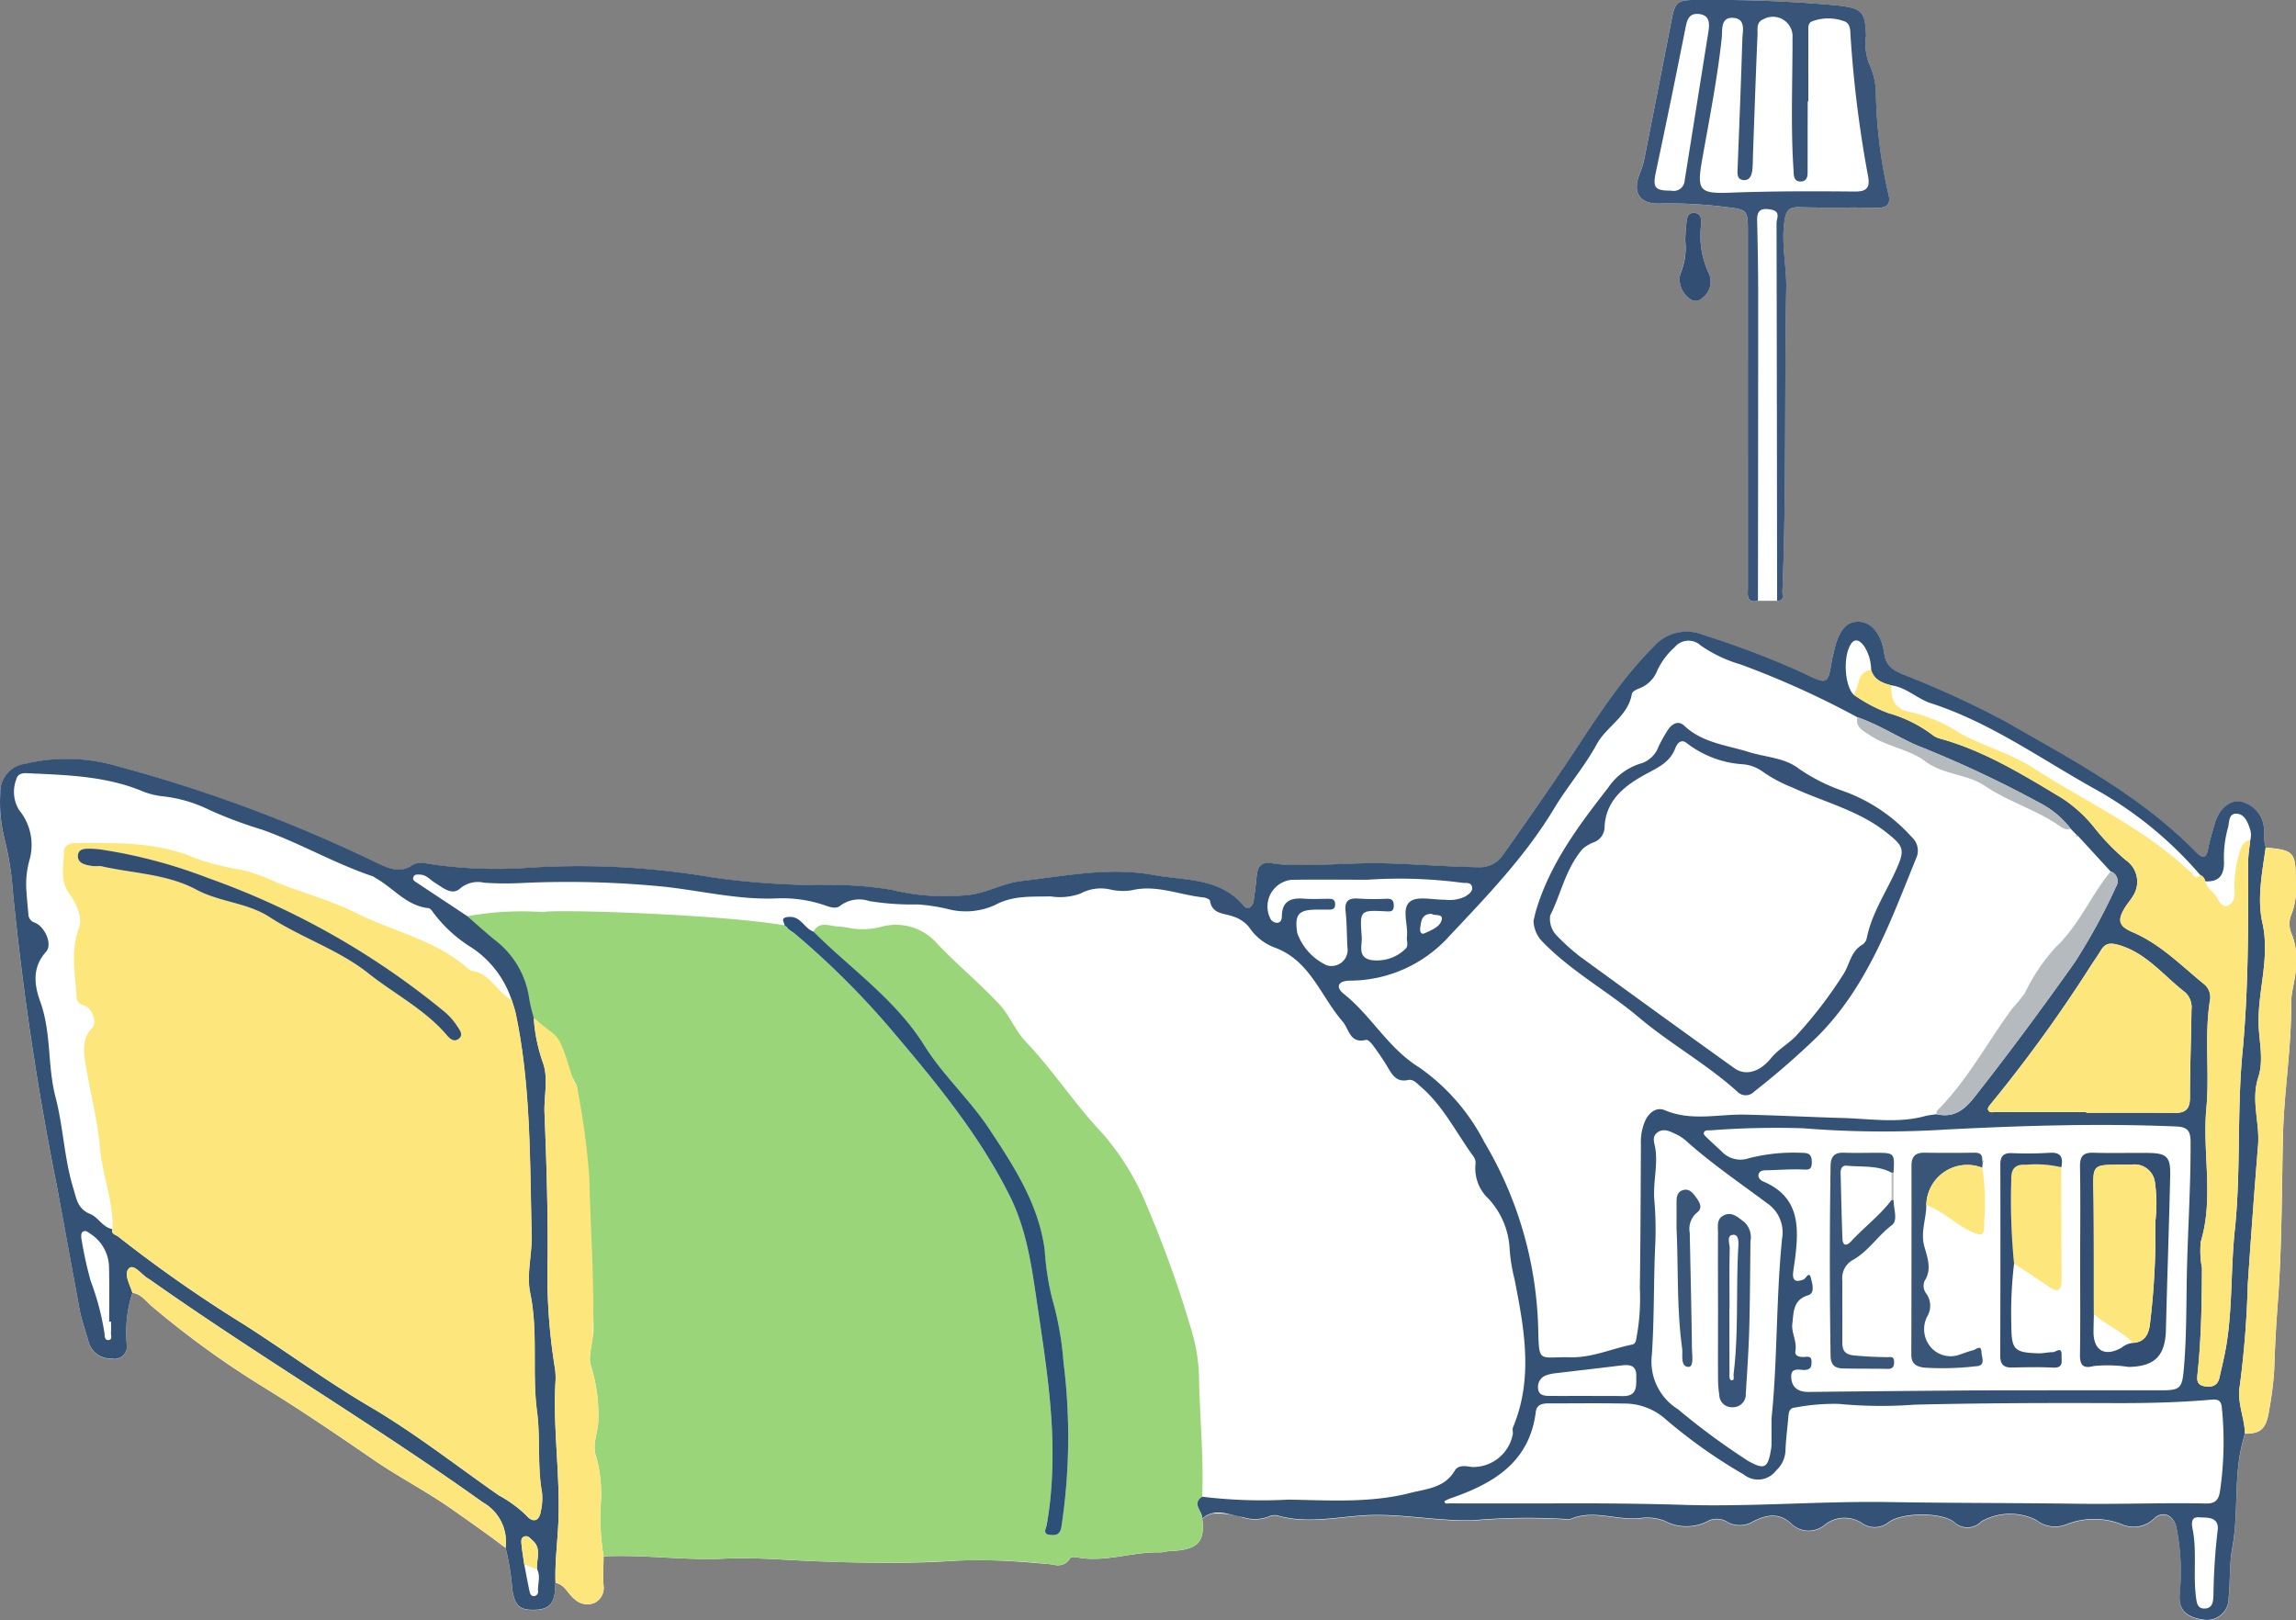 <svg xmlns="http://www.w3.org/2000/svg" width="200" height="141.129" viewBox="0 0 200 141.129">
  <rect x="0" y="0" width="200" height="141.129" fill="#808080" stroke="none"/>
  <g id="ill-bed" transform="translate(-675.413 -789.765)">
    <g id="グループ_29" data-name="グループ 29" transform="translate(675.413 789.765)">
      <path id="パス_244" data-name="パス 244" d="M795.811,807.5a38.41,38.41,0,0,1,5.767.306c1.84.22,1.9.236,1.9,2.121q.009,15.53,0,31.057c0,.6-.164,1.336.879,1.118h1.665c.338.01.45-.115.481-.282a4.563,4.563,0,0,0-.018-.544c.353-8.795.17-17.6.335-26.393.036-1.961-.459-3.9-.154-5.885.13-.848.36-1.208,1.285-1.18,2.277.069,4.557,0,6.834.047,1,.022,1.125-.49.922-1.245a42.263,42.263,0,0,1-1.074-8.539,6.267,6.267,0,0,0-.609-2.793,4.829,4.829,0,0,1-.254-2.388c-.061-2.216-.43-2.429-2.63-2.671a119.572,119.572,0,0,0-12.143-.46c-1.708-.014-1.867.167-2.189,1.843q-1.167,6.075-2.383,12.14a7.643,7.643,0,0,1-.395,1.207C793.423,806.552,794.042,807.553,795.811,807.5Z" transform="translate(-651.228 -789.765)" fill="#fff"/>
      <path id="パス_245" data-name="パス 245" d="M875.018,861.9a2.093,2.093,0,0,1,0-1.681,6.229,6.229,0,0,0,.369-2.826c.011-2.6-.129-2.75-2.613-2.987a4.592,4.592,0,0,1-.144-1.6A2.582,2.582,0,0,0,870.5,850.4c-.956-.084-1.841.729-2.194,2.023-.194.707-.43,1.407-.555,2.124-.155.886-.513.824-1.025.3-4.821-4.94-10.876-8.1-16.756-11.479a82.45,82.45,0,0,0-8.821-4.033c-.9-.383-1.461-.761-1.61-1.823-.242-1.721-1.159-2.734-2.2-2.759-1.127-.026-1.775.765-2.207,2.7-.051.226-.11.452-.148.679-.352,2.074-.377,2.127-2.34,1.163a76.7,76.7,0,0,0-8.849-3.386,3.805,3.805,0,0,0-4.314.984c-3.372,3.353-5.724,7.445-8.381,11.311q-2.359,3.438-4.762,6.843a2.393,2.393,0,0,1-2.156,1.09c-2.739-.045-5.472-.273-8.2-.341-2.415-.06-4.846.176-7.276.133a12.632,12.632,0,0,1-2.422-.118c-.861-.182-1.326.158-1.407,1.049-.066.73-.157,1.457-.265,2.182-.076.512-.48.913-.851.47-2.1-2.5-5.151-2.2-7.886-2.7-3.84-.7-7.656.09-11.478.527-1.575.18-2.916.974-4.428,1.2a19.606,19.606,0,0,1-6.9-.434,30.037,30.037,0,0,0-5.749-.406,68.833,68.833,0,0,1-9.792-.664,68.967,68.967,0,0,0-16.373-.832,39.623,39.623,0,0,1-8.538-.379,1.742,1.742,0,0,0-1.242.1c-1.069.758-2.032.353-3.038-.119a127.963,127.963,0,0,0-22.725-8.472,15.522,15.522,0,0,0-8-.206,2.5,2.5,0,0,0-2.18,2.581,13.387,13.387,0,0,0,.387,4.022,25.774,25.774,0,0,1,.693,4.338,260.6,260.6,0,0,0,3.85,25.835q1,5.347,1.969,10.7c.182.989.532,1.929.8,2.893a1.966,1.966,0,0,0,1.991,1.438,1.071,1.071,0,0,0,1.332-1.195,11.2,11.2,0,0,1,.493-4.533c.758.082,1.174.729,1.672,1.149a79.609,79.609,0,0,0,9.738,7.056c3.278,2.01,6.471,4.187,9.643,6.365,2.2,1.508,4.56,2.718,6.722,4.237,1.586,1.114,3.184,2.227,4.727,3.408a23.4,23.4,0,0,1,.6,3.731c.228,1.317.625,1.714,1.955,1.676,1.23-.035,1.715-.56,1.758-1.9,0-.153.024-.306.037-.458a1.291,1.291,0,0,1,.536.228c.453.325.708.887,1.166,1.217a1.584,1.584,0,0,0,1.7.293,1.45,1.45,0,0,0,.784-1.527c-.027-.419-.028-.839-.021-1.261s.022-.843.024-1.264c2.631-.133,5.257.138,7.881.212.874.024,1.749.027,2.623-.016,1.343-.065,2.677-.033,4.009.029s2.661.149,4,.2c1.974.07,3.952.128,5.931.135s3.954-.034,5.921-.163c.707-.046,1.41-.068,2.11-.071,2.1-.007,4.176.155,6.268.341.157.013.323.042.491.065a1.254,1.254,0,0,0,1.193-.29,1.237,1.237,0,0,0,.185-.265c.043-.078.22-.122.375-.125a.652.652,0,0,1,.142.011,7.72,7.72,0,0,0,1.838.147c1.826-.055,3.624-.6,5.454-.559a2.32,2.32,0,0,0,.453-.048,3.412,3.412,0,0,1,.454-.063c2.318-.1,3.095-.686,2.824-2.8a2.057,2.057,0,0,1,.868-.463,7.2,7.2,0,0,1,2.665.341,3.359,3.359,0,0,0,2.246-.05,1.155,1.155,0,0,1,.791-.091c2.794.8,5.593-.008,8.377-.049,2.906-.041,5.744.541,8.644.461a55.571,55.571,0,0,1,8.328-.091.228.228,0,0,0,.115,0c2.048-.918,4.135.161,6.206-.109a4.2,4.2,0,0,1,2.047.25,4.028,4.028,0,0,0,3.866-.041,1.769,1.769,0,0,1,1.672.186,2.241,2.241,0,0,0,2.188-.114c1.127-.548,2.242-.827,3.377.282a2.159,2.159,0,0,0,2.8.058,2.761,2.761,0,0,1,3.324-.148,1.91,1.91,0,0,0,2.269-.1c1.158-.867,4.541-.907,5.7-.034a1.663,1.663,0,0,0,2.375-.034,5.069,5.069,0,0,1,4.8-.125,2.63,2.63,0,0,0,2.618.373,6.606,6.606,0,0,1,4.737-.045,2.556,2.556,0,0,0,2.906-.468c.76-.73,1.714-.282,1.941.8a19.62,19.62,0,0,1,.287,5.766c-.123,1.394.562,2.063,2.131,2.26a1.87,1.87,0,0,0,2.127-1.912c.151-1.456.057-2.949.323-4.38.565-3.038.1-6.167.892-9.175.067-.259.138-.517.207-.774,1.363.022,1.857-.425,2.1-2a29.466,29.466,0,0,0,.452-3.632c.057-1.918.166-3.842.308-5.747.364-4.875.34-9.751.454-14.628.09-3.824.745-7.62.712-11.468-.01-1.215.531-2.447.413-3.727A5.131,5.131,0,0,0,875.018,861.9Z" transform="translate(-675.412 -780.577)" fill="#fff"/>
      <path id="パス_246" data-name="パス 246" d="M796.939,810.581a2.046,2.046,0,0,0,.808,2.026.8.8,0,0,0,1.145-.047,1.747,1.747,0,0,0,.576-2.08,7.648,7.648,0,0,1-.7-4.249c.021-.444.054-1.028-.588-1.066s-.637.56-.7.995c-.073.531-.076,1.071-.1,1.405a5.708,5.708,0,0,1-.379,2.8A.783.783,0,0,0,796.939,810.581Z" transform="translate(-650.594 -786.62)" fill="#fff"/>
    </g>
    <g id="グループ_30" data-name="グループ 30" transform="translate(675.413 789.765)">
      <path id="パス_247" data-name="パス 247" d="M830.674,841.274c.353-8.795.17-17.6.335-26.393.036-1.961-.459-3.9-.154-5.885.13-.847.359-1.208,1.285-1.18,2.276.069,4.557,0,6.834.047.995.022,1.125-.49.922-1.245a42.263,42.263,0,0,1-1.074-8.539,6.268,6.268,0,0,0-.609-2.793,4.829,4.829,0,0,1-.254-2.388c-.061-2.216-.43-2.429-2.63-2.671a119.573,119.573,0,0,0-12.143-.46c-1.708-.013-1.867.167-2.189,1.843q-1.167,6.075-2.383,12.14a7.642,7.642,0,0,1-.395,1.207c-.611,1.6.008,2.6,1.778,2.542a38.418,38.418,0,0,1,5.767.306c1.84.22,1.9.236,1.9,2.121q.009,15.53,0,31.057c0,.6-.164,1.336.879,1.118h1.665C830.888,842.12,830.66,841.605,830.674,841.274Zm-142.058,62.25a79.609,79.609,0,0,0,9.738,7.056c3.278,2.01,6.471,4.187,9.643,6.365,2.2,1.508,4.559,2.718,6.722,4.237,1.586,1.114,3.184,2.227,4.727,3.408a23.4,23.4,0,0,1,.6,3.731c.228,1.318.625,1.714,1.955,1.676,1.23-.034,1.715-.56,1.758-1.9,0-.153.024-.306.037-.458.842.152,1.092,1,1.7,1.445a1.585,1.585,0,0,0,1.7.293,1.451,1.451,0,0,0,.784-1.527c-.053-.838,0-1.684,0-2.525,3.507-.177,7.006.365,10.5.2,2.685-.129,5.336.131,8,.225a118.262,118.262,0,0,0,11.852-.028,54.119,54.119,0,0,1,8.378.27c.624.055,1.415.352,1.87-.49.057-.1.353-.148.517-.114,2.469.518,4.851-.466,7.292-.412.3.007.6-.1.907-.111,2.318-.1,3.095-.686,2.824-2.8,1.139-.995,2.364-.29,3.533-.122a3.359,3.359,0,0,0,2.246-.05,1.155,1.155,0,0,1,.791-.091c2.794.8,5.593-.008,8.377-.049,2.906-.041,5.744.541,8.644.461a55.563,55.563,0,0,1,8.328-.091.227.227,0,0,0,.114,0c2.048-.918,4.135.161,6.206-.11a4.2,4.2,0,0,1,2.047.25,4.028,4.028,0,0,0,3.866-.041,1.769,1.769,0,0,1,1.671.185,2.244,2.244,0,0,0,2.188-.114c1.127-.548,2.244-.827,3.377.282a2.159,2.159,0,0,0,2.8.058,2.761,2.761,0,0,1,3.324-.148,1.91,1.91,0,0,0,2.269-.1c1.158-.867,4.541-.907,5.7-.034a1.663,1.663,0,0,0,2.375-.034,5.073,5.073,0,0,1,4.8-.125,2.63,2.63,0,0,0,2.618.373,6.606,6.606,0,0,1,4.737-.045,2.556,2.556,0,0,0,2.906-.469c.761-.73,1.714-.282,1.941.8a19.618,19.618,0,0,1,.287,5.766c-.122,1.394.562,2.063,2.132,2.26a1.87,1.87,0,0,0,2.127-1.911c.151-1.457.057-2.951.323-4.381.565-3.04.1-6.167.892-9.175.067-.259.138-.517.207-.774,1.363.022,1.856-.425,2.1-2a29.48,29.48,0,0,0,.452-3.632c.057-1.918.166-3.843.308-5.747.364-4.875.34-9.751.454-14.628.09-3.824.745-7.62.712-11.468-.011-1.215.531-2.447.413-3.727a5.13,5.13,0,0,0-.378-2.344,2.093,2.093,0,0,1,0-1.681,6.229,6.229,0,0,0,.369-2.826c.011-2.6-.13-2.751-2.613-2.987a4.594,4.594,0,0,1-.145-1.6,2.582,2.582,0,0,0-2.127-2.413c-.956-.084-1.841.729-2.194,2.023-.194.707-.43,1.405-.556,2.124-.154.886-.512.824-1.024.3-4.821-4.94-10.876-8.1-16.756-11.479a82.456,82.456,0,0,0-8.821-4.033c-.9-.382-1.461-.761-1.61-1.823-.242-1.721-1.159-2.734-2.2-2.759-1.127-.028-1.775.765-2.207,2.7-.051.226-.11.452-.148.679-.352,2.074-.377,2.127-2.34,1.163a76.416,76.416,0,0,0-8.849-3.386,3.805,3.805,0,0,0-4.314.984c-3.372,3.353-5.724,7.445-8.381,11.311q-2.359,3.438-4.762,6.843a2.393,2.393,0,0,1-2.156,1.09c-2.739-.044-5.472-.273-8.2-.341-2.415-.06-4.846.176-7.276.133a12.605,12.605,0,0,1-2.421-.119c-.862-.181-1.327.159-1.408,1.05-.066.73-.157,1.457-.265,2.182-.076.512-.48.913-.853.47-2.1-2.5-5.149-2.2-7.884-2.7-3.841-.7-7.656.09-11.478.527-1.575.179-2.917.974-4.428,1.2a19.605,19.605,0,0,1-6.9-.433,29.948,29.948,0,0,0-5.749-.406,68.812,68.812,0,0,1-9.792-.664,68.967,68.967,0,0,0-16.373-.832,39.623,39.623,0,0,1-8.538-.379,1.748,1.748,0,0,0-1.242.1c-1.068.758-2.032.353-3.038-.119a127.958,127.958,0,0,0-22.725-8.472,15.522,15.522,0,0,0-8-.206,2.493,2.493,0,0,0-2.179,2.581,13.349,13.349,0,0,0,.385,4.022,25.77,25.77,0,0,1,.693,4.338,260.6,260.6,0,0,0,3.85,25.835q1,5.347,1.969,10.7c.182.989.532,1.929.8,2.893a1.965,1.965,0,0,0,1.991,1.438,1.071,1.071,0,0,0,1.332-1.195,11.2,11.2,0,0,1,.493-4.533C687.7,902.457,688.117,903.1,688.615,903.524ZM821.83,813.508a.782.782,0,0,0-.072.218,2.046,2.046,0,0,0,.808,2.026.8.8,0,0,0,1.145-.047,1.747,1.747,0,0,0,.576-2.08,7.658,7.658,0,0,1-.7-4.249c.021-.444.054-1.027-.588-1.066s-.637.561-.7.995c-.073.531-.076,1.071-.1,1.405A5.708,5.708,0,0,1,821.83,813.508Z" transform="translate(-675.413 -789.765)" fill="none"/>
      <path id="パス_248" data-name="パス 248" d="M718.2,869.822c-1.153-2.241-1.41-2.982-2.234-3.914a8.017,8.017,0,0,0-.965-.918,15.053,15.053,0,0,1-.4-1.68,7.754,7.754,0,0,0-3.049-5.137c-.8-.662-1.574-1.362-2.36-2.045a26.4,26.4,0,0,1,6.63-.367c.756-.273,15.4.178,21.037,1.156l-.029-.008.249.247-.017-.016.248.248-.018-.018c.344.194.248.212.417.24a72.016,72.016,0,0,1,8.8,8.828c3.721,4.392,7.345,8.83,9.946,14.026,1.47,2.937,1.909,6.09,2.372,9.249.734,5,1.565,9.985,1.323,15.07a33.01,33.01,0,0,1-.461,4.359c-.059.32-.4.806.291.873.531.052.874-.015.994-.746a52.193,52.193,0,0,0,.177-14.289,27.563,27.563,0,0,0-.99-5.554,23.359,23.359,0,0,1-.644-4.21c-.527-4.033-2.706-7.345-4.86-10.6-1.674-2.53-4-4.636-5.607-7.2-2.531-4.055-6.414-6.685-9.682-9.958.548-.973,1.438-.46,2.174-.438a6.038,6.038,0,0,1,1.126.16,6.576,6.576,0,0,0,2.641-.147,4.75,4.75,0,0,1,4.632,1.255c1.787,1.927,3.848,3.6,5.638,5.524.889.956,1.355,2.265,2.3,3.252,2.38,2.5,4.247,5.424,6.625,7.929a22.248,22.248,0,0,1,3.844,6.2,98.707,98.707,0,0,1,4.005,11.18,15.354,15.354,0,0,1,.609,4.3c.081,3.349.408,6.691.272,10.045-.962.633.052,1.266,0,1.9.271,2.112-.506,2.7-2.824,2.8-.3.013-.606.118-.907.111-2.441-.054-4.823.931-7.292.412-.164-.034-.46.011-.517.114-.455.842-1.246.546-1.87.49a54.12,54.12,0,0,0-8.378-.27,118.264,118.264,0,0,1-11.852.028c-2.669-.094-5.319-.354-8-.225-3.5.169-7-.373-10.5-.2a20.311,20.311,0,0,1-.254-4.473,12.28,12.28,0,0,0-.393-4.206c-.408-1.038.206-2.183.187-3.3a14.256,14.256,0,0,0-.619-4.529,2.48,2.48,0,0,1-.083-1.168c.1-.785.2-1.367.217-1.445.194-.723-.04-5.959-1.385-21.858C718.649,870.683,718.448,870.3,718.2,869.822Z" transform="translate(-668.512 -776.307)" fill="#9ad579"/>
      <path id="パス_249" data-name="パス 249" d="M722.681,873.077c.538,1.417.1,2.975.163,4.47.172,4.191.3,8.377.275,12.58a50.675,50.675,0,0,0,.618,9.547,5.919,5.919,0,0,1,.057,1.385c-.216,4.052.434,8.089.258,12.126-.076,1.75-.313,3.5-.25,5.265-.013.152-.033.3-.037.458-.043,1.339-.529,1.865-1.758,1.9-1.33.037-1.727-.359-1.955-1.676a23.4,23.4,0,0,0-.6-3.731,3.929,3.929,0,0,0-1.979-3.952c-9.475-6.775-19.513-12.705-29.027-19.418-.032-.022-.065-.042-.1-.061-.582-.334-1.254-1.3-1.674-.922-.521.466.055,1.417.277,2.14a11.2,11.2,0,0,0-.493,4.533,1.071,1.071,0,0,1-1.332,1.195,1.965,1.965,0,0,1-1.991-1.438c-.269-.963-.619-1.9-.8-2.893q-.981-5.351-1.969-10.7a260.6,260.6,0,0,1-3.85-25.835,25.768,25.768,0,0,0-.693-4.338,13.349,13.349,0,0,1-.385-4.022,2.493,2.493,0,0,1,2.179-2.581,15.522,15.522,0,0,1,8,.206,127.963,127.963,0,0,1,22.725,8.472c1.007.472,1.97.877,3.038.119a1.748,1.748,0,0,1,1.242-.1,39.623,39.623,0,0,0,8.538.379,68.967,68.967,0,0,1,16.373.832,68.821,68.821,0,0,0,9.792.664,29.948,29.948,0,0,1,5.749.406,19.607,19.607,0,0,0,6.9.434c1.511-.223,2.853-1.018,4.428-1.2,3.822-.437,7.636-1.229,11.478-.527,2.735.5,5.788.2,7.884,2.7.372.443.777.042.853-.47.108-.725.2-1.452.265-2.182.081-.891.545-1.231,1.408-1.05a12.605,12.605,0,0,0,2.421.119c2.43.043,4.862-.193,7.276-.133,2.731.068,5.465.3,8.2.341a2.393,2.393,0,0,0,2.156-1.09q2.412-3.4,4.762-6.843c2.657-3.866,5.009-7.958,8.381-11.311a3.805,3.805,0,0,1,4.314-.984,76.4,76.4,0,0,1,8.849,3.386c1.963.963,1.988.911,2.34-1.163.039-.228.1-.453.148-.679.432-1.933,1.08-2.725,2.207-2.7,1.043.025,1.959,1.038,2.2,2.759.149,1.062.713,1.442,1.61,1.823a82.457,82.457,0,0,1,8.821,4.033c5.88,3.375,11.935,6.539,16.756,11.479.512.525.869.588,1.024-.3.126-.719.362-1.417.556-2.124.353-1.295,1.238-2.107,2.194-2.023a2.582,2.582,0,0,1,2.127,2.413,4.594,4.594,0,0,0,.145,1.6c-.307,2.179-.761,4.468-.291,6.543.686,3.032-.387,5.853-.329,8.777.031,1.569.476,3.17-.03,4.714-.651,1.991.146,3.956-.016,5.912-.331,4.033-.621,8.067-.895,12.105a84.431,84.431,0,0,1-.7,8.872c-.248,1.42.415,2.731.45,4.114-.069.258-.14.515-.207.774-.791,3.008-.328,6.136-.892,9.175-.266,1.431-.172,2.924-.323,4.381a1.87,1.87,0,0,1-2.127,1.911c-1.569-.2-2.253-.866-2.132-2.26a19.618,19.618,0,0,0-.287-5.766c-.228-1.08-1.18-1.528-1.941-.8a2.556,2.556,0,0,1-2.906.468,6.606,6.606,0,0,0-4.737.045,2.63,2.63,0,0,1-2.618-.373,5.072,5.072,0,0,0-4.8.125,1.663,1.663,0,0,1-2.375.034c-1.162-.873-4.545-.833-5.7.034a1.91,1.91,0,0,1-2.269.1,2.761,2.761,0,0,0-3.324.148,2.159,2.159,0,0,1-2.8-.058c-1.133-1.109-2.25-.83-3.377-.282a2.244,2.244,0,0,1-2.188.114,1.769,1.769,0,0,0-1.671-.186,4.028,4.028,0,0,1-3.866.041,4.2,4.2,0,0,0-2.047-.25c-2.07.271-4.157-.808-6.206.109a.227.227,0,0,1-.114,0,55.571,55.571,0,0,0-8.328.091c-2.9.08-5.738-.5-8.644-.461-2.784.041-5.583.848-8.377.049a1.155,1.155,0,0,0-.791.091,3.359,3.359,0,0,1-2.246.05c-1.169-.169-2.394-.873-3.533.122.052-.632-.962-1.264,0-1.9a43.1,43.1,0,0,0,7.5.253c3.531.053,7.108.315,10.608-.579,1.448-.371,2.988-.431,3.885-1.941.3-.511.934-.416,1.493-.322a3.517,3.517,0,0,0,3.571-2.882c.013-.19-.057-.406.012-.568,1.789-4.282.982-8.594.136-12.9a14.888,14.888,0,0,1-.427-2.616,6.942,6.942,0,0,0-1.84-4.4,3.607,3.607,0,0,1-1.132-3.032.964.964,0,0,0-.179-.653c-1.5-2.049-2.618-4.385-4.592-6.078-.329-.282-.66-.678-1.081-.586-1.068.234-1.421-.479-1.847-1.191-.375-.627-.8-1.229-1.23-1.82-.153-.207-.447-.521-.6-.483-1.44.358-1.456-.918-2.064-1.617-1.918-2.21-2.832-5.348-5.98-6.451a4.616,4.616,0,0,1-2.138-1.729,2.88,2.88,0,0,0-1.413-.951c-.764-.294-1.823-.177-2.006-1.372-.02-.128-.377-.271-.589-.291-2.086-.211-4.092-1.146-6.268-.612a5.016,5.016,0,0,1-1.84-.077,3.718,3.718,0,0,0-2.569.348,5.171,5.171,0,0,1-2.616.254c-1.639.043-3.279-.1-4.838.749a6.156,6.156,0,0,1-4.192.334,16.286,16.286,0,0,0-2.513-.381,23.72,23.72,0,0,1-4.249-.291,2.748,2.748,0,0,0-2.529.4c-.372.312-.9.125-1.338-.03a11.439,11.439,0,0,0-4.315-.6c-3.253.114-6.436-.662-9.649-1.02a85.146,85.146,0,0,0-12.6-.319,27.865,27.865,0,0,1-3.123-.033,2.387,2.387,0,0,0-2.1.508c-.707.639-1.509-.088-2.18-.5-.42-.256-.742-.69-1.287-.712-.222-.01-.5-.059-.6.217s.159.39.346.514q2.168,1.438,4.337,2.873c.786.684,1.558,1.384,2.36,2.046a7.755,7.755,0,0,1,3.049,5.137,15.028,15.028,0,0,0,.4,1.68A14.4,14.4,0,0,0,722.681,873.077ZM721.54,919.2c.047.218.142.46.441.412a.38.38,0,0,0,.3-.426c-.043-.636.246-1.286-.083-1.907-.1-.837.432-1.77-.372-2.493-.217-.194-.438-.5-.776-.35-.294.131-.232.468-.207.722.055.567.155,1.13.236,1.693C721.231,917.639,721.375,918.424,721.54,919.2Zm149.846-66.463c-.2-.608-.5-1.268-1.171-1.279-.713-.012-.588.783-.738,1.258a9.523,9.523,0,0,0-.334,2.972c.007,1.225-.526,1.721-1.629,1.663a.829.829,0,0,0-.458-.57,33.637,33.637,0,0,0-9.179-7.483c-4.682-2.607-9.087-5.784-14.268-7.463-1.195-.387-2.138-1.384-3.445-1.558-.779-.2-1.5-.472-1.759-1.345a3.89,3.89,0,0,0-.606-2.062c-.491-.654-.953-.738-1.325.136-.506,1.19-.306,3.385.4,4.075a13.223,13.223,0,0,0,3.035,1.613,11.483,11.483,0,0,1,3.816,1.881,1.911,1.911,0,0,0,.724.35c3.856,1.073,7.214,3.154,10.6,5.189A12.018,12.018,0,0,1,858,852.861a20.335,20.335,0,0,0,2.589,2.643,2.276,2.276,0,0,1,.6,3.164c-.194.331-.459.621-.661.948-.694,1.116-.573,1.637.648,2.16,2.434,1.042,4.245,2.915,6.243,4.541a1.462,1.462,0,0,1,.489,1.463c-.48,3.1-.012,6.243-.3,9.338-.358,3.87.666,7.787-.484,11.618a7.883,7.883,0,0,0,.1,2.3c-.012,3.042-.06,6.085-.376,9.115-.053.513-.148,1.045.562,1.178.638.118,1.173-.008,1.337-.743.225-1.014.48-2.027.637-3.053.5-3.244.353-6.537.7-9.8.541-5.145.178-10.333.669-15.483.529-5.537.5-11.094.5-16.649,0-.612.114-1.225.176-1.837A1.67,1.67,0,0,0,871.387,852.742ZM827,838.445a11.808,11.808,0,0,1-3.435-1.633,1.561,1.561,0,0,0-2.271.14,6.319,6.319,0,0,0-1.515,2.023,2.71,2.71,0,0,1-1.594,1.58c-.241.082-.591.276-.623.465-.331,1.963-2.212,2.83-3.063,4.392-1.077,1.976-2.553,3.669-3.707,5.589-2.5,4.163-5.844,7.627-9.16,11.152a11.677,11.677,0,0,1-8.671,3.85c-1.044.03-1.206.588-.481,1.163,2.4,1.907,3.839,4.715,6.551,6.392a17.885,17.885,0,0,1,5.667,6.491A33.42,33.42,0,0,1,809.4,896.2c.087,3.225-.011,2.546,2.806,2.612,1.9.044,3.585-.75,5.378-1.106.372-.075.337-.467.408-.761a18.534,18.534,0,0,0,.264-4.152c.061-4.17.072-8.341.094-12.511a4.593,4.593,0,0,1,.4-2.136c.361-.707.985-1.155,1.694-.853,2.3.979,4.656.329,6.984.381,2.846.064,5.7.214,8.524.293,2.313.064,4.757.477,7.1-.153.334-.089.683-.12,1.025-.178,1.47.328,2.387-.3,3.309-1.473,3.023-3.844,5.924-7.771,8.752-11.76a52.3,52.3,0,0,0,3.591-6.579.9.9,0,0,0-.469-1.339l-2.8-3.046-.222-.2-.468-.483a7.972,7.972,0,0,0-2.712-2.25,98.172,98.172,0,0,0-10.653-4.99c-1.755-.769-3.375-1.835-5.2-2.458A77.532,77.532,0,0,0,827,838.445ZM716.458,863.1a12.093,12.093,0,0,1-3.307-3.032c-.1-.155-.263-.366-.414-.382-1.908-.2-3.043-1.741-4.568-2.6a1.885,1.885,0,0,0-.3-.18c-3.318-1.114-6.355-2.9-9.645-4.063a37.677,37.677,0,0,1-4.529-1.691,12.165,12.165,0,0,0-3.97-1.193,6.778,6.778,0,0,1-1.8-.414c-3.268-1.388-6.737-1.452-10.194-1.616-.434-.021-.8.1-.9.543a3.031,3.031,0,0,0,.241,2.663,4.794,4.794,0,0,1,.942,4.245,7.929,7.929,0,0,0-.29,2.95c.043.617.1,1.231.159,1.846a.793.793,0,0,0,.556.774c.87.331,1.578,1.882.986,2.536-1.267,1.4-1,2.981-.5,4.359.975,2.712.614,5.583,1.323,8.3.682,2.612.754,5.337,1.548,7.934.285.937.373,1.805,1.48,2.253.69.278,1.079,1.161,1.928,1.316-.143.446.291.483.494.647a118.457,118.457,0,0,0,11,7.685c3.673,2.351,7.2,4.947,10.952,7.152,3.934,2.311,7.5,5.121,11.219,7.713a11,11,0,0,1,2.4,1.759c.526.624,1.11.55,1.25-.4a5.115,5.115,0,0,0,.1-1.605c-.421-2.335-.126-4.722-.431-7.032-.454-3.447.119-6.917-.6-10.36-.335-1.61.176-3.378.131-5.07-.167-6.434-.059-12.892-1.385-19.243-.084-.408-.232-.8-.351-1.2A8.742,8.742,0,0,0,716.458,863.1Zm105.609,48.568c5.973.181,11.948-.342,17.929-.243,5.518.091,11.037.071,16.556.146,3.66.048,7.328-.1,10.993-.022.841.018,1.132-.3,1.252-1.107a29.543,29.543,0,0,0,.155-7.253c-.06-.615-.328-.736-.918-.684-2.723.238-5.453.306-8.19.3-5.9-.02-11.8-.011-17.7.137a39.052,39.052,0,0,1-6.576-.071,18.2,18.2,0,0,0-3.8.322c-.514.034-.546.452-.579.851-.081.961-.211,1.92-.247,2.882a2.449,2.449,0,0,1-.8,1.732,1.972,1.972,0,0,1-2.831.367,45.459,45.459,0,0,1-6.789-4.8,5.379,5.379,0,0,0-3.719-1.383c-2.16-.044-4.323-.011-6.486-.014-.542,0-1.044.09-1.124.736-.537,4.339-3.611,6.2-7.281,7.485a3.114,3.114,0,0,0-.325.123c-.126.061-.358.158-.349.2.048.261.29.166.452.167q4.749.011,9.5,0C814.818,911.524,818.441,911.557,822.067,911.666Zm41.71-9.982c1.517,0,1.712-.219,1.85-1.7.252-2.73.224-5.465.275-8.2.073-3.892.347-7.781.328-11.68,0-.962-.2-1.358-1.252-1.4-6.677-.284-13.34-.078-20.008.263a87.307,87.307,0,0,1-12.488-.108,75.593,75.593,0,0,0-8.092.182c-.217,0-.524-.038-.564.253-.018.129.187.306.319.432.414.4.847.78,1.262,1.179a2.247,2.247,0,0,0,2.348.565,15.7,15.7,0,0,1,4.588-.472c.612,0,.889.118.892.818,0,.727-.325.649-.847.632-1-.035-2.005.04-3.007.069-.31.008-.667-.023-.777.342-.091.3.17.541.4.637,3.2,1.345,3.118,4.013,2.764,6.794-.043.344-.1.686-.148,1.031-.106.774.166,1.013.921.7.188-.078.461-.759.615-.117.109.461.395,1.313-.248,1.507-1.354.408-1.248,1.567-1.369,2.486-.1.746.42,1.514.267,2.37-.087.491.482.546.856.507.4-.042.558.042.55.46-.006.395-.059.632-.552.677-.456.041-1.242-.288-1.216.607.026.927.6,1.323,1.54,1.311,4.9-.059,9.793-.094,14.691-.136.308,0,.618,0,.926,0Q856.191,901.685,863.777,901.684ZM830.646,888.47a3.069,3.069,0,0,0-1.313-3.085c-2.41-1.8-4.9-3.49-7.141-5.512a3.726,3.726,0,0,0-.886-.541c-.49-.237-1.016-.482-1.526-.1s-.246.909-.172,1.395c.225,1.485-.212,2.948-.091,4.463a29.847,29.847,0,0,1,.086,3.784c-.155,3.235-.08,6.489-.3,9.725a4.881,4.881,0,0,0,2.277,4.739,59.711,59.711,0,0,0,6.108,4.5c1.383.784,1.723.638,1.976-.895a2.987,2.987,0,0,0,.061-.459c.006-.694,0-1.387,0-2.323C830.255,899.1,830.11,893.765,830.646,888.47Zm34.146-10.942c.972.013,1.385-.314,1.384-1.341,0-2.547.1-5.094.132-7.641a1.8,1.8,0,0,0-.518-1.5c-1.909-1.458-3.411-3.484-5.885-4.168-.668-.184-1.106-.137-1.47.461-.342.56-.724,1.095-1.075,1.649a124.341,124.341,0,0,1-8.53,11.75c-.116.142-.287.35-.252.479.094.35.441.228.689.229,2.625.008,5.251.006,7.877.006v.06C859.693,877.516,862.242,877.494,864.792,877.528Zm-76.873-20.31a2.337,2.337,0,0,0-1.885,3.3.685.685,0,0,0,.624.446c.354-.019.412-.337.417-.595.024-1.308.786-1.6,1.924-1.508.69.058,1.389.011,2.082.012.32,0,.62,0,.633.458s-.265.488-.6.483c-.308,0-.617,0-.925,0-1.676,0-2.022.393-1.775,2.038a4.928,4.928,0,0,0,2.555,2.807,1.406,1.406,0,0,0,1.817-1.566c-.061-1.038-.045-2.083-.161-3.115-.111-.967.3-1.192,1.168-1.121a22.372,22.372,0,0,0,2.429.011c.453-.012.607.173.6.617-.008.523-.288.5-.685.479-2.257-.114-2.284-.1-2.107,2.216.057.729-.4,1.769.783,2.02a3.546,3.546,0,0,0,2.983-.923c.36-.287.127-.72.17-1.084.125-1.053-.49-2.466.267-3.071.644-.514,1.992-.152,3.029-.173a3.1,3.1,0,0,0,1.8-.285c.288-.194.64-.413.584-.794-.068-.459-.52-.358-.843-.391a41.564,41.564,0,0,0-8.3-.266C792.308,857.21,790.113,857.186,787.919,857.218Zm28.835,44.974c1.327.025,1.186-.921,1.192-1.766.007-.973-.624-.986-1.348-.9-1.871.232-3.744.442-5.616.669a3.564,3.564,0,0,0-.9.189,1.078,1.078,0,0,0-.679,1.216c.071.531.559.573.994.577,1.079.008,2.157,0,3.236,0v0C814.674,902.188,815.714,902.171,816.754,902.192Zm50.2,10.56c-.743-.053-.626.609-.532,1.107.362,1.906.034,3.843.269,5.755.064.519.1,1.1.755,1.084.724-.013.756-.633.777-1.19a53.93,53.93,0,0,1,.382-5.764C868.63,912.662,867.624,912.8,866.952,912.752ZM684.911,890.985a3.533,3.533,0,0,0-1.608-2.92c-.22-.153-.478-.379-.713-.159-.123.114-.116.435-.073.644a33.788,33.788,0,0,0,.79,3.6,22.766,22.766,0,0,1,1.206,4.557c.024.235,0,.645.366.6s.173-.437.2-.677c.03-.3.007-.614.007-.922l-.161,0C684.921,894.13,684.95,892.558,684.911,890.985Zm114.216-29.6c-.045.271.029.653.395.483.577-.266,1.325-.542,1.474-1.161.139-.57-.619-.328-.884-.527C799.228,860.194,799.217,860.836,799.127,861.386Z" transform="translate(-675.413 -780.577)" fill="#345276"/>
      <path id="パス_250" data-name="パス 250" d="M805.98,809.192c0-.387.4-1.009-.476-1.168-.843-.154-1.236.029-1.214.942.051,2.16.091,4.322.091,6.484q0,13.324-.02,26.649c-1.043.218-.879-.518-.879-1.118q0-15.528,0-31.057c0-1.885-.06-1.9-1.9-2.121a38.418,38.418,0,0,0-5.767-.306c-1.769.055-2.388-.945-1.778-2.542a7.642,7.642,0,0,0,.395-1.207q1.208-6.066,2.383-12.14c.323-1.675.482-1.856,2.189-1.843a119.572,119.572,0,0,1,12.143.46c2.2.242,2.569.455,2.63,2.671a4.829,4.829,0,0,0,.254,2.388,6.268,6.268,0,0,1,.609,2.793,42.263,42.263,0,0,0,1.074,8.539c.2.755.072,1.267-.922,1.245-2.277-.048-4.558.022-6.834-.047-.926-.028-1.155.334-1.285,1.18-.3,1.982.19,3.925.154,5.885-.165,8.8.018,17.6-.335,26.393-.013.331.214.846-.463.826Q806.015,825.647,805.98,809.192Zm2.706-4.687c0,.461.059,1.039-.583,1.069-.674.032-.618-.608-.645-1.027-.255-3.818-.077-7.64-.088-11.461a1.71,1.71,0,0,0-2.545-1.639c-.619.251-.484.847-.5,1.307-.152,3.43-.265,6.861-.39,10.292-.019.5-.012,1.005-.061,1.5s-.247.988-.829.9c-.535-.083-.474-.6-.456-1.036.147-3.738.3-7.476.411-11.215.021-.707.338-1.784-.776-1.873-1.154-.092-.944,1.067-1.016,1.738-.384,3.573-1.085,7.093-1.71,10.625-.467,2.646-.255,2.967,2.392,2.866,3.628-.14,7.253-.135,10.881-.1,1.073.011,1.4-.324,1.157-1.469a102.154,102.154,0,0,1-1.492-11.939c-.052-.554.058-1.28-.665-1.461a4,4,0,0,0-2.719.052c-.371.172-.3.595-.3.937q-.007,3.011,0,6.022h-.057C808.687,800.566,808.691,802.536,808.686,804.505Zm-10.707.965q1.033-6.455,2.06-12.909c.118-.738.141-1.482-.831-1.576-.939-.091-1.043.625-1.19,1.364q-1.227,6.183-2.537,12.351c-.3,1.41-.126,1.678,1.314,1.672A.962.962,0,0,0,797.979,805.47Z" transform="translate(-651.229 -789.765)" fill="#385579"/>
      <path id="パス_251" data-name="パス 251" d="M714.018,863.406a14.39,14.39,0,0,0,.777,3.818c.538,1.417.1,2.975.163,4.47.172,4.191.3,8.377.275,12.58a50.681,50.681,0,0,0,.618,9.547,5.908,5.908,0,0,1,.057,1.385c-.216,4.052.434,8.089.258,12.126-.076,1.75-.313,3.5-.25,5.265.842.152,1.092,1,1.7,1.445a1.585,1.585,0,0,0,1.7.293,1.45,1.45,0,0,0,.784-1.527c-.053-.838,0-1.684,0-2.525a20.3,20.3,0,0,1-.254-4.471,12.282,12.282,0,0,0-.392-4.208c-.408-1.038.206-2.183.187-3.3a14.254,14.254,0,0,0-.619-4.529c-.309-.886.1-1.741.134-2.613.178-4.617-.195-9.226-.291-13.837a66.949,66.949,0,0,0-1.093-8.02c-.546-.514-.982-3.624-1.948-4.456C715.482,864.551,714.341,863.711,714.018,863.406Z" transform="translate(-667.527 -774.723)" fill="#fde67c"/>
      <path id="パス_252" data-name="パス 252" d="M839.69,851.075c-.307,2.179-.761,4.468-.291,6.543.686,3.032-.387,5.853-.329,8.777.031,1.569.476,3.17-.03,4.714-.651,1.99.146,3.956-.016,5.912-.331,4.033-.621,8.067-.895,12.105a84.433,84.433,0,0,1-.7,8.872c-.248,1.42.416,2.731.451,4.114,1.363.022,1.856-.425,2.1-2a29.48,29.48,0,0,0,.452-3.632c.057-1.918.166-3.843.308-5.747.364-4.875.34-9.751.454-14.628.09-3.823.745-7.62.712-11.468-.011-1.215.531-2.447.413-3.727a5.13,5.13,0,0,0-.378-2.344,2.093,2.093,0,0,1,0-1.681,6.228,6.228,0,0,0,.369-2.826C842.314,851.463,842.173,851.311,839.69,851.075Z" transform="translate(-642.33 -777.242)" fill="#fde67c"/>
      <path id="パス_253" data-name="パス 253" d="M717.572,905.865a3.929,3.929,0,0,0-1.979-3.952c-9.475-6.775-19.513-12.705-29.027-19.418-.032-.022-.065-.042-.1-.061-.582-.334-1.254-1.3-1.674-.922-.521.466.055,1.417.277,2.14.757.082,1.173.729,1.672,1.149a79.609,79.609,0,0,0,9.738,7.056c3.278,2.01,6.471,4.187,9.643,6.365,2.2,1.508,4.559,2.718,6.722,4.237C714.431,903.571,716.029,904.684,717.572,905.865Z" transform="translate(-673.54 -771.042)" fill="#fde67c"/>
      <path id="パス_254" data-name="パス 254" d="M797.391,807.565a5.708,5.708,0,0,1-.379,2.8.783.783,0,0,0-.072.218,2.046,2.046,0,0,0,.808,2.026.8.8,0,0,0,1.145-.047,1.747,1.747,0,0,0,.576-2.08,7.659,7.659,0,0,1-.7-4.249c.021-.444.054-1.027-.588-1.066s-.637.561-.7.995C797.414,806.691,797.411,807.231,797.391,807.565Z" transform="translate(-650.595 -786.62)" fill="#324f73"/>
      <path id="パス_255" data-name="パス 255" d="M734.7,857.366c-.807-.255-1.065-1.35-2.148-1.273-.781.055-.419.407-.36.735l-.029-.008c.467.325.045.17.879.7a72.024,72.024,0,0,1,8.8,8.828c3.721,4.392,7.345,8.83,9.946,14.026,1.47,2.937,1.909,6.09,2.372,9.249.735,5,1.565,9.985,1.323,15.07a33.02,33.02,0,0,1-.461,4.359c-.059.32-.4.806.291.873.531.052.874-.015.994-.745a52.191,52.191,0,0,0,.177-14.289,27.55,27.55,0,0,0-.99-5.554,23.358,23.358,0,0,1-.644-4.21c-.527-4.033-2.706-7.345-4.86-10.6-1.674-2.53-4-4.636-5.607-7.2C741.854,863.269,737.972,860.639,734.7,857.366Z" transform="translate(-663.842 -776.218)" fill="#2c5077"/>
      <path id="パス_256" data-name="パス 256" d="M683.185,877.254c-.2-2.362-.819-4.686-1.211-7.033-.2-1.169-.413-2.342.541-3.377.455-.494,0-1.723-.69-1.942-.44-.14-.649-.326-.674-.783-.112-2-.544-3.963.223-6.008.318-.846-.23-2.112-.868-2.989-.851-1.171-.456-2.45-.444-3.686,0-.424.45-.682.939-.685,3.45-.019,6.935-.129,10.194,1.195a20.8,20.8,0,0,0,4.39,1.144A16.073,16.073,0,0,1,698.6,854.2c2.3.9,4.721,1.549,6.917,2.649,3.317,1.663,7.118,2.383,9.938,5.022,1.716.122,2.275,1.889,3.615,2.546.118.4.266.8.35,1.2,1.326,6.351,1.218,12.809,1.385,19.243.045,1.692-.466,3.46-.131,5.07.715,3.443.142,6.914.6,10.36.3,2.31.01,4.7.431,7.032a5.115,5.115,0,0,1-.1,1.605c-.14.948-.724,1.021-1.25.4a11,11,0,0,0-2.4-1.759c-3.724-2.593-7.285-5.4-11.219-7.713-3.755-2.205-7.279-4.8-10.952-7.152a118.477,118.477,0,0,1-11-7.685c-.2-.164-.637-.2-.494-.647C684.379,881.935,683.39,879.664,683.185,877.254Zm8.417-22.44c2.023,1.085,4.428,1.122,6.361,2.381,2.777,1.81,6.03,2.848,8.608,4.9,2.283,1.814,4.952,3.158,6.872,5.429.267.317.617.57,1,.277.419-.322.116-.731-.086-1.03a5.8,5.8,0,0,0-1.034-1.228,68.355,68.355,0,0,0-20.705-11.746,44.362,44.362,0,0,0-9.022-2.435,8.872,8.872,0,0,0-1.033-.116c-.531-.011-1.263-.084-1.292.606s.7.817,1.284.9a5.313,5.313,0,0,0,.693,0C686.036,853.4,689.006,853.419,691.6,854.814Z" transform="translate(-674.484 -777.31)" fill="#fde67c"/>
      <path id="パス_257" data-name="パス 257" d="M812.778,839.572c-.779-.2-1.5-.472-1.759-1.345-1.289.161-.984,1.461-1.534,2.15a13.224,13.224,0,0,0,3.035,1.613,11.484,11.484,0,0,1,3.816,1.881,1.911,1.911,0,0,0,.724.35c3.856,1.073,7.214,3.154,10.6,5.189a12.019,12.019,0,0,1,2.949,2.741,20.33,20.33,0,0,0,2.589,2.643,2.276,2.276,0,0,1,.6,3.164c-.194.331-.459.621-.661.948-.694,1.116-.573,1.637.648,2.16,2.434,1.042,4.245,2.915,6.243,4.541a1.461,1.461,0,0,1,.489,1.463c-.48,3.1-.012,6.243-.3,9.338-.358,3.87.666,7.787-.484,11.618a7.883,7.883,0,0,0,.1,2.3c-.012,3.042-.06,6.085-.376,9.115-.053.513-.148,1.045.562,1.178.638.118,1.173-.008,1.337-.743.225-1.014.48-2.027.637-3.053.5-3.244.353-6.537.7-9.8.541-5.145.178-10.333.669-15.483.529-5.537.5-11.094.5-16.649,0-.612.114-1.225.176-1.837-.561.112-.753.478-.912,1.018a10.581,10.581,0,0,0-.455,3.6,1.075,1.075,0,0,1-.539,1.074c-.5.218-.789-.307-.95-.624-.283-.555-.933-.827-1.051-1.478a.83.83,0,0,0-.458-.57c-.4.488-.6-.014-.8-.2-4.027-3.85-9.1-6.115-13.708-9.091-1.968-1.272-4.262-1.886-6.331-2.993a13.587,13.587,0,0,0-4.3-1.875C813.139,841.706,812.7,840.851,812.778,839.572Z" transform="translate(-648.026 -779.866)" fill="#fde67c"/>
      <path id="パス_258" data-name="パス 258" d="M827.772,872.76c2.549,0,5.1-.023,7.648.012.972.013,1.385-.314,1.384-1.341,0-2.547.1-5.094.132-7.641a1.8,1.8,0,0,0-.518-1.5c-1.909-1.458-3.411-3.484-5.885-4.168-.668-.184-1.106-.137-1.47.461-.342.56-.724,1.095-1.075,1.649a124.342,124.342,0,0,1-8.53,11.75c-.116.142-.287.35-.252.479.094.35.441.228.689.229,2.625.008,5.251.006,7.877.006Z" transform="translate(-646.041 -775.821)" fill="#fde67c"/>
      <path id="パス_259" data-name="パス 259" d="M830.659,852.8c-1.738,2.109-2.758,4.709-4.818,6.632a16.6,16.6,0,0,0-2.66,3.97,14.208,14.208,0,0,1-1.081,1.32c-2.185,2.964-3.908,6.266-6.542,8.9-.069.069-.057.218-.082.329,1.47.328,2.387-.3,3.309-1.473,3.023-3.844,5.924-7.771,8.752-11.76a52.29,52.29,0,0,0,3.591-6.579A.9.9,0,0,0,830.659,852.8Z" transform="translate(-646.802 -776.89)" fill="#b4babe"/>
      <path id="パス_260" data-name="パス 260" d="M809.771,841.646c-.19.9.5,1.168,1.068,1.557,1.495,1.021,3.415,1.214,4.823,2.272,1.6,1.2,3.686,1.119,5.182,2.134,2.047,1.39,4.421,2.063,6.436,3.444.3.2.631.472,1.058.29a7.955,7.955,0,0,0-2.711-2.25,98.173,98.173,0,0,0-10.653-4.99C813.22,843.334,811.6,842.269,809.771,841.646Z" transform="translate(-647.974 -779.168)" fill="#b4babe"/>
      <path id="パス_261" data-name="パス 261" d="M714.5,903.772c-.1-.837.432-1.77-.372-2.493-.217-.194-.438-.5-.776-.35-.294.131-.232.468-.207.722.055.567.155,1.13.236,1.693Z" transform="translate(-667.711 -767.066)" fill="#fde67c"/>
      <path id="パス_262" data-name="パス 262" d="M825.574,850.1c-.034.186.042.249.222.2Z" transform="translate(-644.741 -777.441)" fill="#b4babe"/>
      <path id="パス_263" data-name="パス 263" d="M683.02,852.667c2.794.65,5.764.668,8.36,2.063,2.023,1.085,4.428,1.122,6.361,2.381,2.777,1.81,6.03,2.848,8.608,4.9,2.283,1.814,4.952,3.158,6.872,5.429.267.317.617.57,1,.277.419-.322.116-.731-.086-1.03a5.8,5.8,0,0,0-1.034-1.228,68.356,68.356,0,0,0-20.705-11.746,44.358,44.358,0,0,0-9.022-2.435,8.859,8.859,0,0,0-1.033-.116c-.531-.011-1.263-.084-1.292.606s.7.817,1.284.9A5.3,5.3,0,0,0,683.02,852.667Z" transform="translate(-674.263 -777.226)" fill="#324f73"/>
      <path id="パス_264" data-name="パス 264" d="M786.589,858.29c1.229-4.04,3.722-7.345,6.262-10.607a5.264,5.264,0,0,1,2.951-2.128,2.393,2.393,0,0,0,1.426-1.44,12.514,12.514,0,0,1,.854-1.508c.343-.489.883-.78,1.384-.308,1.586,1.5,3.674,1.684,5.611,2.29,1.467.46,3.136.494,4.362,1.448a15.911,15.911,0,0,0,3.778,1.92,14.639,14.639,0,0,1,6.094,4.073,1.574,1.574,0,0,1,.407,1.694c-2.271,5.557-4.255,11.26-8.654,15.657a68.569,68.569,0,0,1-5.5,4.788,1.012,1.012,0,0,1-1.461.023c-2.664-2.416-5.836-4.158-8.58-6.474-2.711-2.287-5.876-4-8.373-6.567a2.689,2.689,0,0,1-.811-1.863C786.4,859.037,786.478,858.659,786.589,858.29Zm1.794,2.317a18.63,18.63,0,0,0,1.975,1.779q6.711,4.9,13.464,9.743c.96.69,2.206.365,3.2-.865.641-.79,1.561-1.281,2.208-1.97a37.761,37.761,0,0,0,4.108-5.361c.542-.842.629-1.971,1.631-2.551a.921.921,0,0,0,.39-.556c.434-2.186,1.688-4.013,2.576-6,.78-1.746.651-2.023-.85-3.219-2.434-1.938-5.455-2.651-8.206-3.926a12.4,12.4,0,0,1-2.541-1.352,3.444,3.444,0,0,0-1.7-.664,8.921,8.921,0,0,1-4.9-1.808c-.552-.476-.9,0-1.059.419-.495,1.278-1.581,1.7-2.688,2.311-1.761.978-3.413,2.264-3.469,4.633a1.429,1.429,0,0,1-.924,1.231,3.2,3.2,0,0,0-.985.583c-1.517,1.77-1.928,4.066-2.825,5.794A2.09,2.09,0,0,0,788.383,860.607Z" transform="translate(-652.754 -779.083)" fill="#365377"/>
      <path id="パス_265" data-name="パス 265" d="M825.865,874.389c-.016-.885.231-1.269,1.165-1.24,1.581.051,3.164,0,4.746.018,1.646.016,1.985.327,1.945,1.976-.1,4.473-.263,8.944-.371,13.416-.057,2.286-.972,3.214-3.261,3.248a12.25,12.25,0,0,0-3-.081c-.947.248-1.242-.047-1.226-1,.042-2.741.014-5.483.014-8.224C825.882,879.793,825.912,877.091,825.865,874.389Zm6.085,13.74a64.722,64.722,0,0,0,.48-9.005,12.88,12.88,0,0,0-.03-3.333,1.789,1.789,0,0,0-2-1.612c-3.772.076-3.384-.384-3.349,3.318.03,3.241.016,6.482.022,9.723-.011.5-.026,1-.03,1.5-.016,1.652.974,2.246,2.442,1.411a1.828,1.828,0,0,1,1.01-.417C831.479,889.64,831.835,889,831.95,888.128Z" transform="translate(-644.68 -772.733)" fill="#324f73"/>
      <path id="パス_266" data-name="パス 266" d="M821.14,882.633c.993.655,2,1.291,2.974,1.974.8.558,1.168.466,1.162-.582-.022-3.261-.018-6.523-.024-9.786a9.74,9.74,0,0,0-3.068-.219c-.929-.069-1.321.347-1.289,1.289A56.525,56.525,0,0,0,821.14,882.633Z" transform="translate(-645.696 -772.557)" fill="#fde67c"/>
      <path id="パス_267" data-name="パス 267" d="M819.84,873.737c.01-.532-.309-.6-.755-.591-1.429.022-2.859.02-4.287,0-.776-.007-1.12.33-1.119,1.116q.009,8.223-.016,16.448c0,.785.348,1.043,1.1,1.157a25.087,25.087,0,0,0,4.5-.116c.943-.024.519-.8.509-1.234-.014-.693-.473-.223-.736-.159-.372.09-.732.232-1.1.354a2.284,2.284,0,0,1-2.63-.689,2.408,2.408,0,0,1-.248-2.629,1.819,1.819,0,0,0-.075-1.957,1.093,1.093,0,0,1-.174-1.1c.677-1.053.25-2.051-.022-3.067-.324-1.208.178-2.37.181-3.559a3.566,3.566,0,0,1,4.871-3.255c.014-.151.03-.3.046-.45Z" transform="translate(-647.172 -772.733)" fill="#395678"/>
      <path id="パス_268" data-name="パス 268" d="M813.319,874.877c.1-1.722.1-1.722-1.641-1.722-.888,0-1.776.025-2.663-.007-.831-.031-1.167.3-1.18,1.154q-.13,8.273,0,16.547c.011.765.365,1.069,1.026,1.088,1.31.039,2.623.012,3.933.041.478.01.578-.211.573-.63-.007-.506-.326-.387-.631-.391-.961-.016-1.917-.055-2.88-.154-.845-.086-1.005-.5-1-1.2.008-1.775,0-3.55,0-5.325a1.814,1.814,0,0,1,.881-1.767c1.378-.751,2.2-2.127,3.438-3.054.558-.417.134-1.443.149-2.193l-.086-.015-.085.007c-1.025,1.362-2.4,2.381-3.547,3.626-.348.379-.712.413-.737-.225-.075-1.92-.113-3.841-.161-5.763-.01-.354.154-.656.523-.618,1.315.136,2.686-.058,3.917.612A.567.567,0,0,0,813.319,874.877Z" transform="translate(-648.376 -772.733)" fill="#395678"/>
      <path id="パス_269" data-name="パス 269" d="M821.3,882.808a56.535,56.535,0,0,1-.244-7.324c-.033-.942.36-1.357,1.289-1.289a9.738,9.738,0,0,1,3.068.219c.189-.912-.06-1.348-1.108-1.254a30.927,30.927,0,0,1-3.241.021c-.682-.011-.961.276-.96.971q.018,8.337-.01,16.672c0,.744.285,1.05,1.024,1.035,1.2-.024,2.4-.051,3.589.008.921.046.714-.557.731-1.065.028-.832-.491-.281-.759-.281-.422,0-.844.116-1.263.1-2.1-.059-2.34-.326-2.353-2.4A36.613,36.613,0,0,1,821.3,882.808Z" transform="translate(-645.858 -772.733)" fill="#324f73"/>
      <path id="パス_270" data-name="パス 270" d="M819.62,874.271a3.566,3.566,0,0,0-4.871,3.255c1.349.476,2.363,1.514,3.618,2.15,1.292.654,1.476.583,1.427-.839A19.7,19.7,0,0,0,819.62,874.271Z" transform="translate(-646.951 -772.547)" fill="#fde67c"/>
      <path id="パス_271" data-name="パス 271" d="M812.408,874.583a.565.565,0,0,1-.175.012q0,1.183,0,2.368l.086-.007.086.015Z" transform="translate(-647.465 -772.44)" fill="#b8bdc0"/>
      <path id="パス_272" data-name="パス 272" d="M818.792,873.637l.047.27C818.984,873.79,818.909,873.709,818.792,873.637Z" transform="translate(-646.125 -772.633)" fill="#b8bdc0"/>
      <path id="パス_273" data-name="パス 273" d="M799.682,879.232c0-.564-.145-1.221.511-1.537.731-.353,1.25.2,1.764.57a1.814,1.814,0,0,1,.554,1.684c-.033,2.545-.035,5.089-.107,7.631-.053,1.886-.184,3.769-.3,5.652a1.116,1.116,0,0,1-1.166,1.18,1.088,1.088,0,0,1-1.143-1.073,9.611,9.611,0,0,1-.109-1.38c-.011-2.044,0-4.087,0-6.131C799.68,883.629,799.675,881.431,799.682,879.232Zm1,12.257c0,.211-.036.58.212.577s.124-.362.148-.558c.443-3.6.207-7.23.4-10.842.023-.44.122-1.283-.407-1.274-.659.011-.322.8-.332,1.234-.041,1.733-.017,3.467-.017,5.2h-.01C800.679,887.715,800.674,889.6,800.686,891.489Z" transform="translate(-650.031 -771.827)" fill="#385579"/>
      <path id="パス_274" data-name="パス 274" d="M796.681,879.144c.167,3.5.007,7.008.487,10.486.079.576-.185,1.61.555,1.627.487.011.306-1.064.3-1.647-.04-3.343-.121-6.685-.191-10.027a1.838,1.838,0,0,1,.618-1.752c.539-.4.259-.889-.048-1.316-.273-.379-.573-.795-1.107-.669-.554.129-.618.614-.613,1.1C796.687,877.679,796.681,878.411,796.681,879.144Z" transform="translate(-650.642 -772.187)" fill="#395678"/>
      <path id="パス_275" data-name="パス 275" d="M830.3,889.539c.98-.073,1.336-.711,1.451-1.585a64.712,64.712,0,0,0,.48-9.005,12.877,12.877,0,0,0-.03-3.333,1.789,1.789,0,0,0-2-1.612c-3.772.076-3.384-.384-3.349,3.318.03,3.241.016,6.482.022,9.723C827.951,887.968,829.3,888.521,830.3,889.539Z" transform="translate(-644.483 -772.558)" fill="#fde67c"/>
    </g>
  </g>
</svg>
